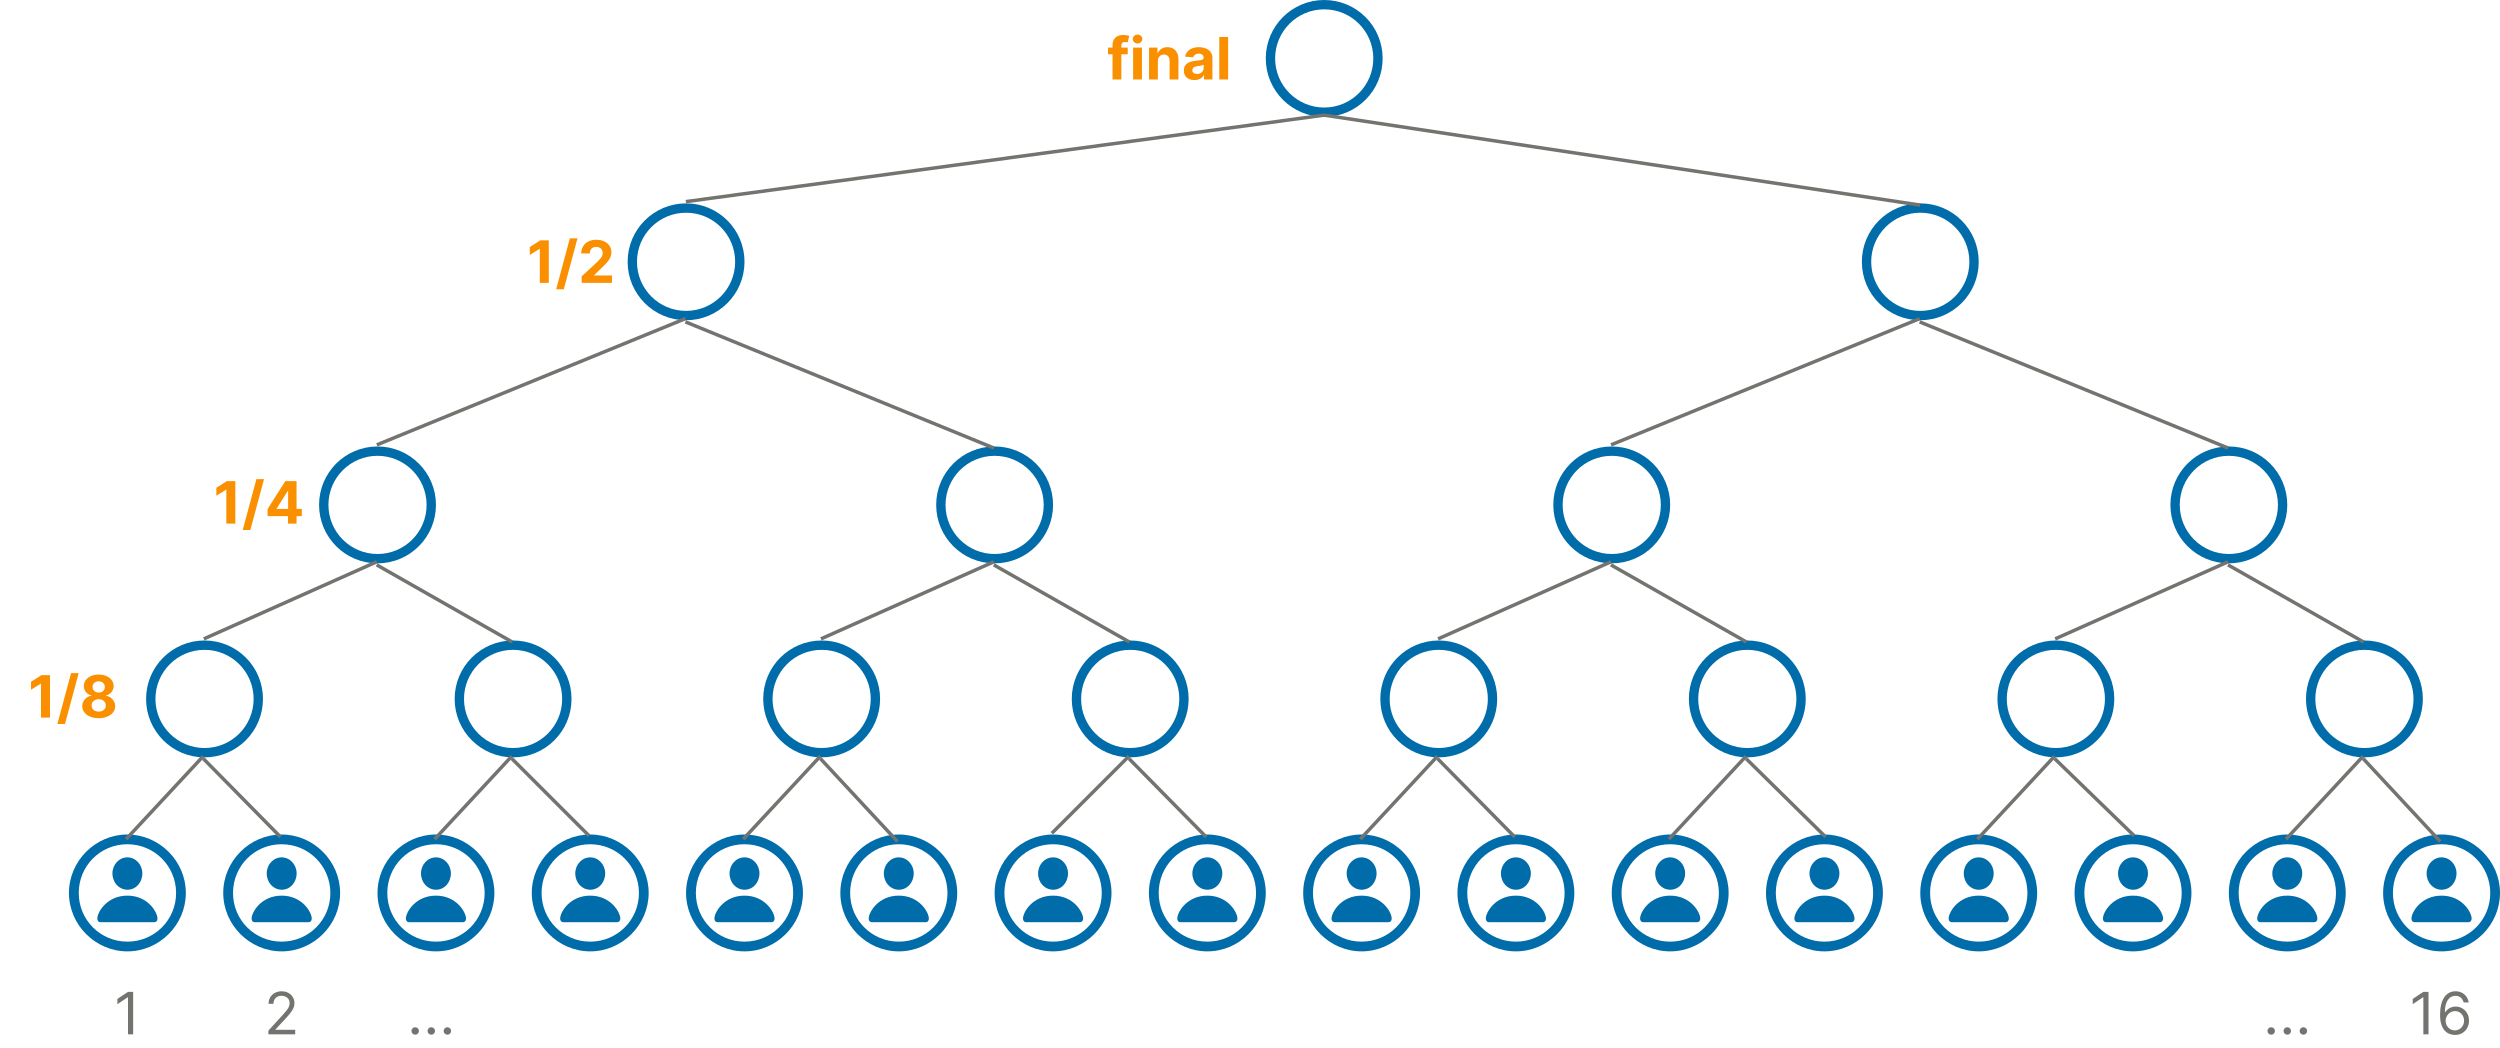 <svg width="2139" height="897" viewBox="0 0 2139 897" fill="none" xmlns="http://www.w3.org/2000/svg">
<path d="M108.999 814C136.304 814 159 791.353 159 764C159 736.695 136.254 714 108.949 714C81.597 714 59 736.695 59 764C59 791.353 81.645 814 108.999 814ZM109.001 805.667C85.86 805.667 67.377 787.136 67.377 764C67.377 740.91 85.81 722.333 108.949 722.333C132.038 722.333 150.615 740.912 150.665 764C150.713 787.139 132.086 805.667 108.997 805.667M108.997 761.256C116.104 761.304 121.791 755.226 121.791 747.234C121.791 739.784 116.104 733.558 108.997 733.558C101.89 733.558 96.203 739.784 96.203 747.236C96.203 755.226 101.888 761.208 108.997 761.256ZM86.155 789.05H131.793C133.755 789.05 134.736 787.726 134.736 785.961C134.736 780.471 126.499 766.305 108.999 766.305C91.499 766.305 83.262 780.471 83.262 785.961C83.262 787.726 84.243 789.05 86.155 789.05Z" fill="#006CA9"/>
<path d="M504.999 814C532.304 814 555 791.353 555 764C555 736.695 532.254 714 504.949 714C477.597 714 455 736.695 455 764C455 791.353 477.645 814 504.999 814ZM505.001 805.667C481.86 805.667 463.377 787.136 463.377 764C463.377 740.91 481.81 722.333 504.949 722.333C528.038 722.333 546.615 740.912 546.665 764C546.713 787.139 528.086 805.667 504.997 805.667M504.997 761.256C512.104 761.304 517.791 755.226 517.791 747.234C517.791 739.784 512.104 733.558 504.997 733.558C497.89 733.558 492.203 739.784 492.203 747.236C492.203 755.226 497.888 761.208 504.997 761.256ZM482.155 789.05H527.793C529.755 789.05 530.736 787.726 530.736 785.961C530.736 780.471 522.499 766.305 504.999 766.305C487.499 766.305 479.262 780.471 479.262 785.961C479.262 787.726 480.243 789.05 482.155 789.05Z" fill="#006CA9"/>
<path d="M372.999 814C400.304 814 423 791.353 423 764C423 736.695 400.254 714 372.949 714C345.597 714 323 736.695 323 764C323 791.353 345.645 814 372.999 814ZM373.001 805.667C349.86 805.667 331.377 787.136 331.377 764C331.377 740.91 349.81 722.333 372.949 722.333C396.038 722.333 414.615 740.912 414.665 764C414.713 787.139 396.086 805.667 372.997 805.667M372.997 761.256C380.104 761.304 385.791 755.226 385.791 747.234C385.791 739.784 380.104 733.558 372.997 733.558C365.89 733.558 360.203 739.784 360.203 747.236C360.203 755.226 365.888 761.208 372.997 761.256ZM350.155 789.05H395.793C397.755 789.05 398.736 787.726 398.736 785.961C398.736 780.471 390.499 766.305 372.999 766.305C355.499 766.305 347.262 780.471 347.262 785.961C347.262 787.726 348.243 789.05 350.155 789.05Z" fill="#006CA9"/>
<path d="M240.999 814C268.304 814 291 791.353 291 764C291 736.695 268.254 714 240.949 714C213.597 714 191 736.695 191 764C191 791.353 213.645 814 240.999 814ZM241.001 805.667C217.86 805.667 199.377 787.136 199.377 764C199.377 740.91 217.81 722.333 240.949 722.333C264.038 722.333 282.615 740.912 282.665 764C282.713 787.139 264.086 805.667 240.997 805.667M240.997 761.256C248.104 761.304 253.791 755.226 253.791 747.234C253.791 739.784 248.104 733.558 240.997 733.558C233.89 733.558 228.203 739.784 228.203 747.236C228.203 755.226 233.888 761.208 240.997 761.256ZM218.155 789.05H263.793C265.755 789.05 266.736 787.726 266.736 785.961C266.736 780.471 258.499 766.305 240.999 766.305C223.499 766.305 215.262 780.471 215.262 785.961C215.262 787.726 216.243 789.05 218.155 789.05Z" fill="#006CA9"/>
<path d="M1693 814C1720.3 814 1743 791.353 1743 764C1743 736.695 1720.25 714 1692.95 714C1665.6 714 1643 736.695 1643 764C1643 791.353 1665.65 814 1693 814ZM1693 805.667C1669.86 805.667 1651.38 787.136 1651.38 764C1651.38 740.91 1669.81 722.333 1692.95 722.333C1716.04 722.333 1734.61 740.912 1734.67 764C1734.71 787.139 1716.09 805.667 1693 805.667M1693 761.256C1700.1 761.304 1705.79 755.226 1705.79 747.234C1705.79 739.784 1700.1 733.558 1693 733.558C1685.89 733.558 1680.2 739.784 1680.2 747.236C1680.2 755.226 1685.89 761.208 1693 761.256ZM1670.15 789.05H1715.79C1717.75 789.05 1718.74 787.726 1718.74 785.961C1718.74 780.471 1710.5 766.305 1693 766.305C1675.5 766.305 1667.26 780.471 1667.26 785.961C1667.26 787.726 1668.24 789.05 1670.15 789.05Z" fill="#006CA9"/>
<path d="M2089 814C2116.3 814 2139 791.353 2139 764C2139 736.695 2116.25 714 2088.95 714C2061.6 714 2039 736.695 2039 764C2039 791.353 2061.65 814 2089 814ZM2089 805.667C2065.86 805.667 2047.38 787.136 2047.38 764C2047.38 740.91 2065.81 722.333 2088.95 722.333C2112.04 722.333 2130.61 740.912 2130.67 764C2130.71 787.139 2112.09 805.667 2089 805.667M2089 761.256C2096.1 761.304 2101.79 755.226 2101.79 747.234C2101.79 739.784 2096.1 733.558 2089 733.558C2081.89 733.558 2076.2 739.784 2076.2 747.236C2076.2 755.226 2081.89 761.208 2089 761.256ZM2066.15 789.05H2111.79C2113.75 789.05 2114.74 787.726 2114.74 785.961C2114.74 780.471 2106.5 766.305 2089 766.305C2071.5 766.305 2063.26 780.471 2063.26 785.961C2063.26 787.726 2064.24 789.05 2066.15 789.05Z" fill="#006CA9"/>
<path d="M1957 814C1984.3 814 2007 791.353 2007 764C2007 736.695 1984.25 714 1956.95 714C1929.6 714 1907 736.695 1907 764C1907 791.353 1929.65 814 1957 814ZM1957 805.667C1933.86 805.667 1915.38 787.136 1915.38 764C1915.38 740.91 1933.81 722.333 1956.95 722.333C1980.04 722.333 1998.61 740.912 1998.67 764C1998.71 787.139 1980.09 805.667 1957 805.667M1957 761.256C1964.1 761.304 1969.79 755.226 1969.79 747.234C1969.79 739.784 1964.1 733.558 1957 733.558C1949.89 733.558 1944.2 739.784 1944.2 747.236C1944.2 755.226 1949.89 761.208 1957 761.256ZM1934.15 789.05H1979.79C1981.75 789.05 1982.74 787.726 1982.74 785.961C1982.74 780.471 1974.5 766.305 1957 766.305C1939.5 766.305 1931.26 780.471 1931.26 785.961C1931.26 787.726 1932.24 789.05 1934.15 789.05Z" fill="#006CA9"/>
<path d="M1825 814C1852.3 814 1875 791.353 1875 764C1875 736.695 1852.25 714 1824.95 714C1797.6 714 1775 736.695 1775 764C1775 791.353 1797.65 814 1825 814ZM1825 805.667C1801.86 805.667 1783.38 787.136 1783.38 764C1783.38 740.91 1801.81 722.333 1824.95 722.333C1848.04 722.333 1866.61 740.912 1866.67 764C1866.71 787.139 1848.09 805.667 1825 805.667M1825 761.256C1832.1 761.304 1837.79 755.226 1837.79 747.234C1837.79 739.784 1832.1 733.558 1825 733.558C1817.89 733.558 1812.2 739.784 1812.2 747.236C1812.2 755.226 1817.89 761.208 1825 761.256ZM1802.15 789.05H1847.79C1849.75 789.05 1850.74 787.726 1850.74 785.961C1850.74 780.471 1842.5 766.305 1825 766.305C1807.5 766.305 1799.26 780.471 1799.26 785.961C1799.26 787.726 1800.24 789.05 1802.15 789.05Z" fill="#006CA9"/>
<path d="M1165 814C1192.3 814 1215 791.353 1215 764C1215 736.695 1192.25 714 1164.95 714C1137.6 714 1115 736.695 1115 764C1115 791.353 1137.65 814 1165 814ZM1165 805.667C1141.86 805.667 1123.38 787.136 1123.38 764C1123.38 740.91 1141.81 722.333 1164.95 722.333C1188.04 722.333 1206.61 740.912 1206.67 764C1206.71 787.139 1188.09 805.667 1165 805.667M1165 761.256C1172.1 761.304 1177.79 755.226 1177.79 747.234C1177.79 739.784 1172.1 733.558 1165 733.558C1157.89 733.558 1152.2 739.784 1152.2 747.236C1152.2 755.226 1157.89 761.208 1165 761.256ZM1142.15 789.05H1187.79C1189.75 789.05 1190.74 787.726 1190.74 785.961C1190.74 780.471 1182.5 766.305 1165 766.305C1147.5 766.305 1139.26 780.471 1139.26 785.961C1139.26 787.726 1140.24 789.05 1142.15 789.05Z" fill="#006CA9"/>
<path d="M1561 814C1588.3 814 1611 791.353 1611 764C1611 736.695 1588.25 714 1560.95 714C1533.6 714 1511 736.695 1511 764C1511 791.353 1533.65 814 1561 814ZM1561 805.667C1537.86 805.667 1519.38 787.136 1519.38 764C1519.38 740.91 1537.81 722.333 1560.95 722.333C1584.04 722.333 1602.61 740.912 1602.67 764C1602.71 787.139 1584.09 805.667 1561 805.667M1561 761.256C1568.1 761.304 1573.79 755.226 1573.79 747.234C1573.79 739.784 1568.1 733.558 1561 733.558C1553.89 733.558 1548.2 739.784 1548.2 747.236C1548.2 755.226 1553.89 761.208 1561 761.256ZM1538.15 789.05H1583.79C1585.75 789.05 1586.74 787.726 1586.74 785.961C1586.74 780.471 1578.5 766.305 1561 766.305C1543.5 766.305 1535.26 780.471 1535.26 785.961C1535.26 787.726 1536.24 789.05 1538.15 789.05Z" fill="#006CA9"/>
<path d="M1429 814C1456.3 814 1479 791.353 1479 764C1479 736.695 1456.25 714 1428.95 714C1401.6 714 1379 736.695 1379 764C1379 791.353 1401.65 814 1429 814ZM1429 805.667C1405.86 805.667 1387.38 787.136 1387.38 764C1387.38 740.91 1405.81 722.333 1428.95 722.333C1452.04 722.333 1470.61 740.912 1470.67 764C1470.71 787.139 1452.09 805.667 1429 805.667M1429 761.256C1436.1 761.304 1441.79 755.226 1441.79 747.234C1441.79 739.784 1436.1 733.558 1429 733.558C1421.89 733.558 1416.2 739.784 1416.2 747.236C1416.2 755.226 1421.89 761.208 1429 761.256ZM1406.15 789.05H1451.79C1453.75 789.05 1454.74 787.726 1454.74 785.961C1454.74 780.471 1446.5 766.305 1429 766.305C1411.5 766.305 1403.26 780.471 1403.26 785.961C1403.26 787.726 1404.24 789.05 1406.15 789.05Z" fill="#006CA9"/>
<path d="M1297 814C1324.3 814 1347 791.353 1347 764C1347 736.695 1324.25 714 1296.95 714C1269.6 714 1247 736.695 1247 764C1247 791.353 1269.65 814 1297 814ZM1297 805.667C1273.86 805.667 1255.38 787.136 1255.38 764C1255.38 740.91 1273.81 722.333 1296.95 722.333C1320.04 722.333 1338.61 740.912 1338.67 764C1338.71 787.139 1320.09 805.667 1297 805.667M1297 761.256C1304.1 761.304 1309.79 755.226 1309.79 747.234C1309.79 739.784 1304.1 733.558 1297 733.558C1289.89 733.558 1284.2 739.784 1284.2 747.236C1284.2 755.226 1289.89 761.208 1297 761.256ZM1274.15 789.05H1319.79C1321.75 789.05 1322.74 787.726 1322.74 785.961C1322.74 780.471 1314.5 766.305 1297 766.305C1279.5 766.305 1271.26 780.471 1271.26 785.961C1271.26 787.726 1272.24 789.05 1274.15 789.05Z" fill="#006CA9"/>
<path d="M636.999 814C664.304 814 687 791.353 687 764C687 736.695 664.254 714 636.949 714C609.597 714 587 736.695 587 764C587 791.353 609.645 814 636.999 814ZM637.001 805.667C613.86 805.667 595.377 787.136 595.377 764C595.377 740.91 613.81 722.333 636.949 722.333C660.038 722.333 678.615 740.912 678.665 764C678.713 787.139 660.086 805.667 636.997 805.667M636.997 761.256C644.104 761.304 649.791 755.226 649.791 747.234C649.791 739.784 644.104 733.558 636.997 733.558C629.89 733.558 624.203 739.784 624.203 747.236C624.203 755.226 629.888 761.208 636.997 761.256ZM614.155 789.05H659.793C661.755 789.05 662.736 787.726 662.736 785.961C662.736 780.471 654.499 766.305 636.999 766.305C619.499 766.305 611.262 780.471 611.262 785.961C611.262 787.726 612.243 789.05 614.155 789.05Z" fill="#006CA9"/>
<path d="M1033 814C1060.3 814 1083 791.353 1083 764C1083 736.695 1060.25 714 1032.95 714C1005.6 714 983 736.695 983 764C983 791.353 1005.65 814 1033 814ZM1033 805.667C1009.86 805.667 991.377 787.136 991.377 764C991.377 740.91 1009.81 722.333 1032.95 722.333C1056.04 722.333 1074.61 740.912 1074.67 764C1074.71 787.139 1056.09 805.667 1033 805.667M1033 761.256C1040.1 761.304 1045.79 755.226 1045.79 747.234C1045.79 739.784 1040.1 733.558 1033 733.558C1025.89 733.558 1020.2 739.784 1020.2 747.236C1020.2 755.226 1025.89 761.208 1033 761.256ZM1010.15 789.05H1055.79C1057.75 789.05 1058.74 787.726 1058.74 785.961C1058.74 780.471 1050.5 766.305 1033 766.305C1015.5 766.305 1007.26 780.471 1007.26 785.961C1007.26 787.726 1008.24 789.05 1010.15 789.05Z" fill="#006CA9"/>
<path d="M900.999 814C928.304 814 951 791.353 951 764C951 736.695 928.254 714 900.949 714C873.597 714 851 736.695 851 764C851 791.353 873.645 814 900.999 814ZM901.001 805.667C877.86 805.667 859.377 787.136 859.377 764C859.377 740.91 877.81 722.333 900.949 722.333C924.038 722.333 942.615 740.912 942.665 764C942.713 787.139 924.086 805.667 900.997 805.667M900.997 761.256C908.104 761.304 913.791 755.226 913.791 747.234C913.791 739.784 908.104 733.558 900.997 733.558C893.89 733.558 888.203 739.784 888.203 747.236C888.203 755.226 893.888 761.208 900.997 761.256ZM878.155 789.05H923.793C925.755 789.05 926.736 787.726 926.736 785.961C926.736 780.471 918.499 766.305 900.999 766.305C883.499 766.305 875.262 780.471 875.262 785.961C875.262 787.726 876.243 789.05 878.155 789.05Z" fill="#006CA9"/>
<path d="M768.999 814C796.304 814 819 791.353 819 764C819 736.695 796.254 714 768.949 714C741.597 714 719 736.695 719 764C719 791.353 741.645 814 768.999 814ZM769.001 805.667C745.86 805.667 727.377 787.136 727.377 764C727.377 740.91 745.81 722.333 768.949 722.333C792.038 722.333 810.615 740.912 810.665 764C810.713 787.139 792.086 805.667 768.997 805.667M768.997 761.256C776.104 761.304 781.791 755.226 781.791 747.234C781.791 739.784 776.104 733.558 768.997 733.558C761.89 733.558 756.203 739.784 756.203 747.236C756.203 755.226 761.888 761.208 768.997 761.256ZM746.155 789.05H791.793C793.755 789.05 794.736 787.726 794.736 785.961C794.736 780.471 786.499 766.305 768.999 766.305C751.499 766.305 743.262 780.471 743.262 785.961C743.262 787.726 744.243 789.05 746.155 789.05Z" fill="#006CA9"/>
<circle cx="175" cy="598" r="46" stroke="#006CA9" stroke-width="8"/>
<circle cx="2023" cy="598" r="46" stroke="#006CA9" stroke-width="8"/>
<circle cx="1759" cy="598" r="46" stroke="#006CA9" stroke-width="8"/>
<circle cx="1495" cy="598" r="46" stroke="#006CA9" stroke-width="8"/>
<circle cx="1231" cy="598" r="46" stroke="#006CA9" stroke-width="8"/>
<circle cx="967" cy="598" r="46" stroke="#006CA9" stroke-width="8"/>
<circle cx="703" cy="598" r="46" stroke="#006CA9" stroke-width="8"/>
<circle cx="439" cy="598" r="46" stroke="#006CA9" stroke-width="8"/>
<circle cx="1907" cy="432" r="46" stroke="#006CA9" stroke-width="8"/>
<circle cx="323" cy="432" r="46" stroke="#006CA9" stroke-width="8"/>
<circle cx="851" cy="432" r="46" stroke="#006CA9" stroke-width="8"/>
<circle cx="1379" cy="432" r="46" stroke="#006CA9" stroke-width="8"/>
<circle cx="587" cy="224" r="46" stroke="#006CA9" stroke-width="8"/>
<circle cx="1133" cy="50" r="46" stroke="#006CA9" stroke-width="8"/>
<circle cx="1643" cy="224" r="46" stroke="#006CA9" stroke-width="8"/>
<line x1="107.901" y1="717.979" x2="173.901" y2="646.979" stroke="#737370" stroke-width="3"/>
<line x1="239.931" y1="716.053" x2="173.931" y2="649.053" stroke="#737370" stroke-width="3"/>
<line x1="174.389" y1="546.63" x2="322.389" y2="480.63" stroke="#737370" stroke-width="3"/>
<line x1="438.258" y1="549.304" x2="322.258" y2="483.304" stroke="#737370" stroke-width="3"/>
<line x1="322.432" y1="380.612" x2="586.432" y2="272.612" stroke="#737370" stroke-width="3"/>
<line x1="1642.78" y1="175.483" x2="1132.78" y2="98.483" stroke="#737370" stroke-width="3"/>
<line x1="586.799" y1="172.514" x2="1132.8" y2="98.514" stroke="#737370" stroke-width="3"/>
<line x1="1906.43" y1="383.388" x2="1642.43" y2="275.388" stroke="#737370" stroke-width="3"/>
<line x1="850.432" y1="383.388" x2="586.432" y2="275.388" stroke="#737370" stroke-width="3"/>
<line x1="1378.43" y1="380.612" x2="1642.43" y2="272.612" stroke="#737370" stroke-width="3"/>
<line x1="2022.26" y1="549.304" x2="1906.26" y2="483.304" stroke="#737370" stroke-width="3"/>
<line x1="1494.26" y1="549.304" x2="1378.26" y2="483.304" stroke="#737370" stroke-width="3"/>
<line x1="966.258" y1="549.304" x2="850.258" y2="483.304" stroke="#737370" stroke-width="3"/>
<line x1="1758.39" y1="546.63" x2="1906.39" y2="480.63" stroke="#737370" stroke-width="3"/>
<line x1="1230.39" y1="546.63" x2="1378.39" y2="480.63" stroke="#737370" stroke-width="3"/>
<line x1="702.389" y1="546.63" x2="850.389" y2="480.63" stroke="#737370" stroke-width="3"/>
<line x1="1031.93" y1="716.053" x2="965.931" y2="649.053" stroke="#737370" stroke-width="3"/>
<line x1="767.901" y1="720.021" x2="701.901" y2="649.021" stroke="#737370" stroke-width="3"/>
<line x1="503.939" y1="715.061" x2="437.939" y2="649.061" stroke="#737370" stroke-width="3"/>
<line x1="635.901" y1="717.979" x2="701.901" y2="646.979" stroke="#737370" stroke-width="3"/>
<line x1="371.901" y1="717.979" x2="437.901" y2="646.979" stroke="#737370" stroke-width="3"/>
<line x1="899.939" y1="712.939" x2="965.939" y2="646.939" stroke="#737370" stroke-width="3"/>
<line x1="1163.9" y1="717.979" x2="1229.9" y2="646.979" stroke="#737370" stroke-width="3"/>
<line x1="1427.9" y1="717.979" x2="1493.9" y2="646.979" stroke="#737370" stroke-width="3"/>
<line x1="1691.9" y1="717.979" x2="1757.9" y2="646.979" stroke="#737370" stroke-width="3"/>
<line x1="1955.9" y1="717.979" x2="2021.9" y2="646.979" stroke="#737370" stroke-width="3"/>
<line x1="1295.93" y1="716.053" x2="1229.93" y2="649.053" stroke="#737370" stroke-width="3"/>
<line x1="1561.95" y1="716.068" x2="1493.95" y2="649.068" stroke="#737370" stroke-width="3"/>
<line x1="1825.96" y1="715.076" x2="1757.96" y2="649.076" stroke="#737370" stroke-width="3"/>
<line x1="2087.9" y1="720.021" x2="2021.9" y2="649.021" stroke="#737370" stroke-width="3"/>
<path d="M113.927 848.636V885H109.524V853.253H109.311L100.433 859.148V854.673L109.524 848.636H113.927Z" fill="#737370"/>
<path d="M964.864 40.727V46.409H948.032V40.727H964.864ZM951.885 68V38.756C951.885 36.78 952.27 35.14 953.039 33.838C953.82 32.536 954.886 31.559 956.235 30.908C957.585 30.257 959.117 29.932 960.834 29.932C961.994 29.932 963.053 30.021 964.012 30.198C964.983 30.376 965.705 30.535 966.178 30.678L964.829 36.359C964.533 36.265 964.166 36.176 963.728 36.093C963.302 36.01 962.864 35.969 962.414 35.969C961.301 35.969 960.526 36.229 960.088 36.75C959.65 37.259 959.431 37.975 959.431 38.898V68H951.885ZM969.485 68V40.727H977.049V68H969.485ZM973.285 37.212C972.16 37.212 971.196 36.839 970.391 36.093C969.598 35.336 969.201 34.43 969.201 33.376C969.201 32.335 969.598 31.441 970.391 30.695C971.196 29.938 972.16 29.559 973.285 29.559C974.41 29.559 975.368 29.938 976.161 30.695C976.966 31.441 977.369 32.335 977.369 33.376C977.369 34.43 976.966 35.336 976.161 36.093C975.368 36.839 974.41 37.212 973.285 37.212ZM990.672 52.233V68H983.108V40.727H990.317V45.539H990.637C991.24 43.953 992.252 42.698 993.673 41.775C995.093 40.84 996.816 40.372 998.84 40.372C1000.73 40.372 1002.39 40.786 1003.79 41.615C1005.2 42.444 1006.3 43.627 1007.08 45.166C1007.86 46.693 1008.25 48.516 1008.25 50.635V68H1000.69V51.984C1000.7 50.315 1000.27 49.013 999.408 48.078C998.544 47.131 997.354 46.658 995.839 46.658C994.821 46.658 993.922 46.877 993.14 47.315C992.371 47.753 991.767 48.392 991.329 49.232C990.903 50.061 990.684 51.061 990.672 52.233ZM1021.99 68.515C1020.25 68.515 1018.7 68.213 1017.34 67.609C1015.98 66.994 1014.9 66.088 1014.11 64.893C1013.32 63.685 1012.93 62.182 1012.93 60.383C1012.93 58.868 1013.21 57.595 1013.77 56.565C1014.32 55.535 1015.08 54.707 1016.04 54.08C1017 53.452 1018.09 52.979 1019.31 52.659C1020.54 52.34 1021.83 52.115 1023.18 51.984C1024.76 51.819 1026.04 51.665 1027.01 51.523C1027.98 51.369 1028.69 51.144 1029.13 50.848C1029.56 50.552 1029.78 50.114 1029.78 49.534V49.428C1029.78 48.303 1029.43 47.433 1028.72 46.818C1028.02 46.202 1027.03 45.894 1025.74 45.894C1024.37 45.894 1023.29 46.196 1022.49 46.8C1021.68 47.392 1021.15 48.137 1020.89 49.037L1013.89 48.469C1014.25 46.812 1014.95 45.379 1015.99 44.172C1017.03 42.953 1018.37 42.017 1020.02 41.367C1021.68 40.704 1023.59 40.372 1025.77 40.372C1027.29 40.372 1028.74 40.55 1030.12 40.905C1031.52 41.26 1032.75 41.81 1033.83 42.556C1034.92 43.302 1035.78 44.261 1036.41 45.432C1037.03 46.593 1037.35 47.983 1037.35 49.605V68H1030.17V64.218H1029.96C1029.52 65.07 1028.94 65.822 1028.2 66.473C1027.47 67.112 1026.59 67.615 1025.56 67.982C1024.53 68.337 1023.34 68.515 1021.99 68.515ZM1024.16 63.295C1025.27 63.295 1026.25 63.076 1027.1 62.638C1027.95 62.188 1028.62 61.584 1029.11 60.827C1029.59 60.069 1029.84 59.211 1029.84 58.252V55.358C1029.6 55.512 1029.27 55.654 1028.86 55.784C1028.46 55.903 1028 56.015 1027.49 56.121C1026.98 56.216 1026.48 56.305 1025.97 56.388C1025.46 56.459 1025 56.524 1024.58 56.583C1023.69 56.713 1022.92 56.92 1022.26 57.205C1021.59 57.489 1021.08 57.873 1020.71 58.359C1020.34 58.832 1020.16 59.424 1020.16 60.134C1020.16 61.164 1020.53 61.951 1021.28 62.496C1022.04 63.028 1022.99 63.295 1024.16 63.295ZM1050.78 31.636V68H1043.22V31.636H1050.78Z" fill="#FA8F00"/>
<path d="M469.548 205.636V242H461.86V212.934H461.647L453.319 218.154V211.336L462.321 205.636H469.548ZM494.1 203.932L482.381 247.469H475.865L487.583 203.932H494.1ZM497.673 242V236.46L510.617 224.475C511.718 223.41 512.641 222.451 513.387 221.599C514.144 220.746 514.718 219.912 515.109 219.095C515.5 218.267 515.695 217.373 515.695 216.414C515.695 215.349 515.452 214.431 514.967 213.662C514.482 212.881 513.819 212.283 512.978 211.869C512.138 211.442 511.185 211.229 510.12 211.229C509.007 211.229 508.036 211.454 507.208 211.904C506.379 212.354 505.74 212.999 505.29 213.839C504.84 214.68 504.616 215.68 504.616 216.84H497.318C497.318 214.461 497.857 212.395 498.934 210.643C500.011 208.892 501.52 207.536 503.461 206.577C505.403 205.619 507.64 205.139 510.173 205.139C512.777 205.139 515.044 205.601 516.973 206.524C518.915 207.436 520.424 208.702 521.501 210.324C522.578 211.946 523.117 213.804 523.117 215.899C523.117 217.272 522.845 218.628 522.3 219.965C521.767 221.303 520.815 222.788 519.441 224.422C518.068 226.044 516.133 227.991 513.635 230.263L508.326 235.466V235.714H523.596V242H497.673Z" fill="#FA8F00"/>
<path d="M42.767 577.636V614H35.079V584.934H34.865L26.538 590.154V583.336L35.54 577.636H42.767ZM67.318 575.932L55.6 619.469H49.083L60.802 575.932H67.318ZM84.457 614.497C81.723 614.497 79.29 614.053 77.159 613.165C75.041 612.266 73.378 611.041 72.17 609.49C70.963 607.939 70.359 606.182 70.359 604.217C70.359 602.701 70.702 601.311 71.389 600.044C72.087 598.766 73.034 597.706 74.23 596.866C75.425 596.013 76.763 595.469 78.243 595.232V594.984C76.301 594.593 74.727 593.652 73.52 592.161C72.312 590.657 71.709 588.911 71.709 586.923C71.709 585.04 72.259 583.366 73.36 581.898C74.461 580.418 75.97 579.258 77.888 578.418C79.817 577.565 82.007 577.139 84.457 577.139C86.907 577.139 89.091 577.565 91.009 578.418C92.938 579.27 94.454 580.436 95.554 581.915C96.655 583.383 97.212 585.052 97.224 586.923C97.212 588.923 96.596 590.669 95.377 592.161C94.158 593.652 92.595 594.593 90.689 594.984V595.232C92.145 595.469 93.465 596.013 94.649 596.866C95.844 597.706 96.791 598.766 97.49 600.044C98.2 601.311 98.561 602.701 98.573 604.217C98.561 606.182 97.951 607.939 96.744 609.49C95.537 611.041 93.868 612.266 91.737 613.165C89.618 614.053 87.192 614.497 84.457 614.497ZM84.457 608.851C85.676 608.851 86.742 608.632 87.653 608.194C88.565 607.744 89.275 607.129 89.784 606.347C90.305 605.554 90.565 604.643 90.565 603.613C90.565 602.559 90.299 601.63 89.766 600.825C89.233 600.009 88.511 599.369 87.6 598.908C86.688 598.434 85.641 598.197 84.457 598.197C83.285 598.197 82.238 598.434 81.314 598.908C80.391 599.369 79.663 600.009 79.13 600.825C78.61 601.63 78.349 602.559 78.349 603.613C78.349 604.643 78.604 605.554 79.113 606.347C79.622 607.129 80.338 607.744 81.261 608.194C82.184 608.632 83.25 608.851 84.457 608.851ZM84.457 592.604C85.475 592.604 86.381 592.397 87.174 591.983C87.967 591.569 88.588 590.995 89.038 590.261C89.488 589.527 89.713 588.68 89.713 587.722C89.713 586.775 89.488 585.946 89.038 585.236C88.588 584.514 87.973 583.951 87.192 583.549C86.41 583.135 85.499 582.928 84.457 582.928C83.427 582.928 82.516 583.135 81.723 583.549C80.93 583.951 80.308 584.514 79.858 585.236C79.42 585.946 79.201 586.775 79.201 587.722C79.201 588.68 79.426 589.527 79.876 590.261C80.326 590.995 80.947 591.569 81.74 591.983C82.534 592.397 83.439 592.604 84.457 592.604Z" fill="#FA8F00"/>
<path d="M201.352 411.636V448H193.664V418.934H193.45L185.123 424.154V417.336L194.125 411.636H201.352ZM225.903 409.932L214.185 453.469H207.668L219.387 409.932H225.903ZM228.926 441.608V435.553L244.107 411.636H249.328V420.017H246.238L236.668 435.163V435.447H258.241V441.608H228.926ZM246.38 448V439.761L246.522 437.08V411.636H253.731V448H246.38Z" fill="#FA8F00"/>
<path d="M2077.83 848.636V885H2073.42V853.253H2073.21L2064.33 859.148V854.673L2073.42 848.636H2077.83ZM2100.36 885.497C2098.87 885.473 2097.38 885.189 2095.88 884.645C2094.39 884.1 2093.03 883.183 2091.8 881.893C2090.57 880.591 2089.58 878.833 2088.84 876.619C2088.09 874.394 2087.72 871.6 2087.72 868.239C2087.72 865.019 2088.02 862.166 2088.62 859.68C2089.23 857.183 2090.1 855.082 2091.25 853.377C2092.4 851.661 2093.78 850.359 2095.4 849.471C2097.04 848.583 2098.88 848.139 2100.93 848.139C2102.96 848.139 2104.77 848.548 2106.36 849.364C2107.96 850.169 2109.26 851.294 2110.27 852.738C2111.27 854.182 2111.92 855.845 2112.22 857.727H2107.89C2107.48 856.094 2106.7 854.738 2105.54 853.661C2104.38 852.584 2102.84 852.045 2100.93 852.045C2098.11 852.045 2095.89 853.271 2094.27 855.721C2092.66 858.171 2091.85 861.61 2091.84 866.037H2092.12C2092.78 865.031 2093.57 864.173 2094.48 863.462C2095.4 862.74 2096.42 862.184 2097.54 861.793C2098.65 861.403 2099.83 861.207 2101.07 861.207C2103.15 861.207 2105.06 861.728 2106.79 862.77C2108.51 863.8 2109.9 865.226 2110.94 867.049C2111.98 868.86 2112.5 870.938 2112.5 873.281C2112.5 875.53 2112 877.59 2110.99 879.46C2109.99 881.319 2108.57 882.798 2106.75 883.899C2104.94 884.988 2102.81 885.521 2100.36 885.497ZM2100.36 881.591C2101.85 881.591 2103.19 881.218 2104.37 880.472C2105.57 879.727 2106.51 878.726 2107.19 877.472C2107.89 876.217 2108.24 874.82 2108.24 873.281C2108.24 871.778 2107.9 870.411 2107.23 869.18C2106.57 867.937 2105.65 866.948 2104.48 866.214C2103.32 865.481 2101.99 865.114 2100.5 865.114C2099.38 865.114 2098.33 865.339 2097.36 865.788C2096.39 866.226 2095.53 866.83 2094.8 867.599C2094.08 868.369 2093.51 869.251 2093.1 870.245C2092.68 871.228 2092.48 872.263 2092.48 873.352C2092.48 874.796 2092.81 876.146 2093.49 877.401C2094.17 878.655 2095.11 879.667 2096.29 880.437C2097.49 881.206 2098.84 881.591 2100.36 881.591Z" fill="#737370"/>
<path d="M355.235 885.284C354.359 885.284 353.607 884.97 352.98 884.343C352.353 883.716 352.039 882.964 352.039 882.088C352.039 881.212 352.353 880.46 352.98 879.833C353.607 879.206 354.359 878.892 355.235 878.892C356.111 878.892 356.863 879.206 357.49 879.833C358.117 880.46 358.431 881.212 358.431 882.088C358.431 882.668 358.283 883.201 357.987 883.686C357.703 884.171 357.318 884.562 356.833 884.858C356.359 885.142 355.827 885.284 355.235 885.284ZM369.004 885.284C368.128 885.284 367.377 884.97 366.749 884.343C366.122 883.716 365.808 882.964 365.808 882.088C365.808 881.212 366.122 880.46 366.749 879.833C367.377 879.206 368.128 878.892 369.004 878.892C369.88 878.892 370.632 879.206 371.259 879.833C371.887 880.46 372.2 881.212 372.2 882.088C372.2 882.668 372.052 883.201 371.757 883.686C371.472 884.171 371.088 884.562 370.602 884.858C370.129 885.142 369.596 885.284 369.004 885.284ZM382.774 885.284C381.898 885.284 381.146 884.97 380.519 884.343C379.892 883.716 379.578 882.964 379.578 882.088C379.578 881.212 379.892 880.46 380.519 879.833C381.146 879.206 381.898 878.892 382.774 878.892C383.65 878.892 384.402 879.206 385.029 879.833C385.656 880.46 385.97 881.212 385.97 882.088C385.97 882.668 385.822 883.201 385.526 883.686C385.242 884.171 384.857 884.562 384.372 884.858C383.898 885.142 383.366 885.284 382.774 885.284Z" fill="#737370"/>
<path d="M1943.23 885.284C1942.36 885.284 1941.61 884.97 1940.98 884.343C1940.35 883.716 1940.04 882.964 1940.04 882.088C1940.04 881.212 1940.35 880.46 1940.98 879.833C1941.61 879.206 1942.36 878.892 1943.23 878.892C1944.11 878.892 1944.86 879.206 1945.49 879.833C1946.12 880.46 1946.43 881.212 1946.43 882.088C1946.43 882.668 1946.28 883.201 1945.99 883.686C1945.7 884.171 1945.32 884.562 1944.83 884.858C1944.36 885.142 1943.83 885.284 1943.23 885.284ZM1957 885.284C1956.13 885.284 1955.38 884.97 1954.75 884.343C1954.12 883.716 1953.81 882.964 1953.81 882.088C1953.81 881.212 1954.12 880.46 1954.75 879.833C1955.38 879.206 1956.13 878.892 1957 878.892C1957.88 878.892 1958.63 879.206 1959.26 879.833C1959.89 880.46 1960.2 881.212 1960.2 882.088C1960.2 882.668 1960.05 883.201 1959.76 883.686C1959.47 884.171 1959.09 884.562 1958.6 884.858C1958.13 885.142 1957.6 885.284 1957 885.284ZM1970.77 885.284C1969.9 885.284 1969.15 884.97 1968.52 884.343C1967.89 883.716 1967.58 882.964 1967.58 882.088C1967.58 881.212 1967.89 880.46 1968.52 879.833C1969.15 879.206 1969.9 878.892 1970.77 878.892C1971.65 878.892 1972.4 879.206 1973.03 879.833C1973.66 880.46 1973.97 881.212 1973.97 882.088C1973.97 882.668 1973.82 883.201 1973.53 883.686C1973.24 884.171 1972.86 884.562 1972.37 884.858C1971.9 885.142 1971.37 885.284 1970.77 885.284Z" fill="#737370"/>
<path d="M229.627 885V881.804L241.63 868.665C243.039 867.126 244.199 865.788 245.11 864.652C246.022 863.504 246.697 862.427 247.135 861.42C247.584 860.402 247.809 859.337 247.809 858.224C247.809 856.946 247.502 855.839 246.886 854.904C246.282 853.969 245.454 853.247 244.4 852.738C243.347 852.229 242.163 851.974 240.849 851.974C239.452 851.974 238.233 852.264 237.191 852.844C236.162 853.413 235.363 854.212 234.794 855.241C234.238 856.271 233.96 857.479 233.96 858.864H229.77C229.77 856.733 230.261 854.863 231.243 853.253C232.226 851.643 233.563 850.388 235.256 849.489C236.961 848.589 238.872 848.139 240.991 848.139C243.122 848.139 245.01 848.589 246.655 849.489C248.301 850.388 249.591 851.602 250.526 853.129C251.461 854.656 251.929 856.354 251.929 858.224C251.929 859.562 251.686 860.87 251.201 862.148C250.727 863.415 249.899 864.83 248.715 866.392C247.543 867.943 245.915 869.837 243.832 872.074L235.664 880.81V881.094H252.568V885H229.627Z" fill="#737370"/>
</svg>
